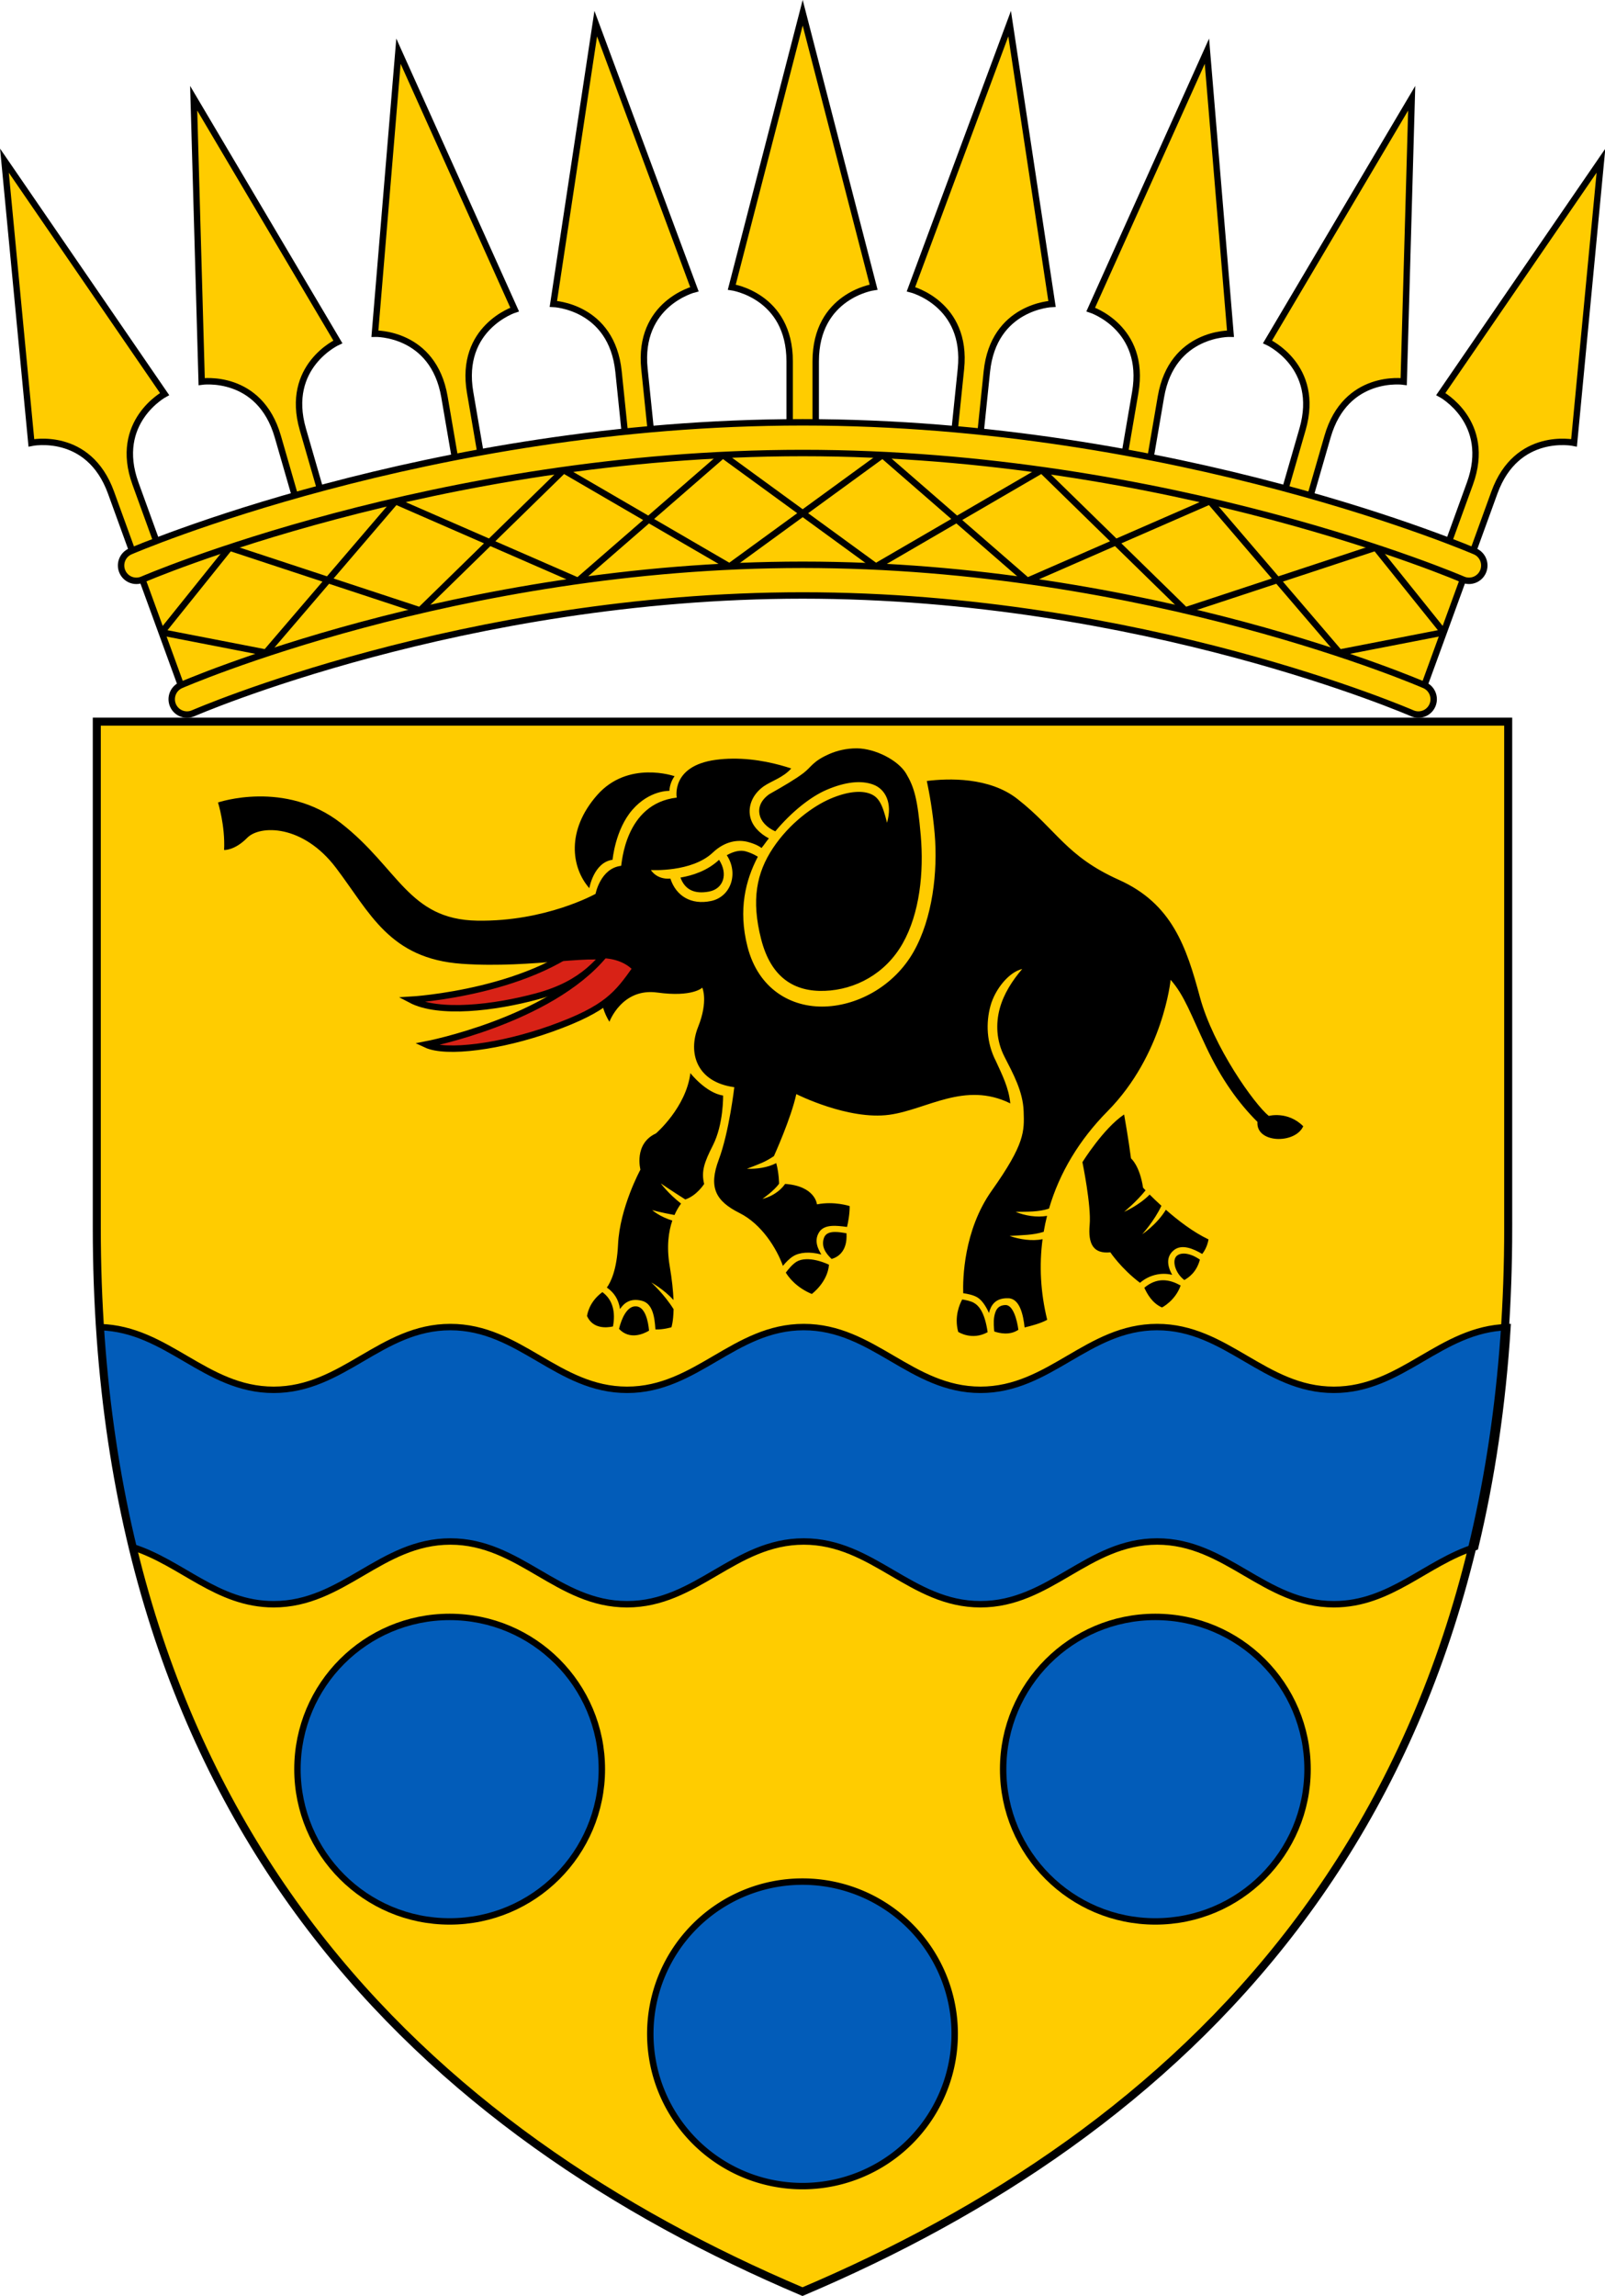 <?xml version="1.0" encoding="UTF-8" standalone="no"?>
<svg
   xmlns:dc="http://purl.org/dc/elements/1.1/"
   xmlns:cc="http://creativecommons.org/ns#"
   xmlns:rdf="http://www.w3.org/1999/02/22-rdf-syntax-ns#"
   xmlns:svg="http://www.w3.org/2000/svg"
   xmlns="http://www.w3.org/2000/svg"
   xmlns:sodipodi="http://sodipodi.sourceforge.net/DTD/sodipodi-0.dtd"
   xmlns:inkscape="http://www.inkscape.org/namespaces/inkscape"
   width="500"
   height="715"
   viewBox="0 0 132.292 189.177"
   version="1.1"
   id="svg847"
   sodipodi:docname="Moyen-Ogooué.svg"
   inkscape:version="1.0.2 (e86c870879, 2021-01-15, custom)">
  <defs
     id="defs841" />
  <sodipodi:namedview
     id="base"
     pagecolor="#ffffff"
     bordercolor="#666666"
     borderopacity="1.0"
     inkscape:pageopacity="0.0"
     inkscape:pageshadow="2"
     inkscape:zoom="0.7"
     inkscape:cx="396.53561"
     inkscape:cy="379.67404"
     inkscape:document-units="px"
     inkscape:current-layer="layer1"
     inkscape:document-rotation="0"
     showgrid="false"
     inkscape:snap-smooth-nodes="true"
     inkscape:showpageshadow="false"
     borderlayer="true"
     units="px"
     inkscape:window-width="1920"
     inkscape:window-height="1057"
     inkscape:window-x="1912"
     inkscape:window-y="-8"
     inkscape:window-maximized="1"
     inkscape:snap-global="true" />
  <g
     inkscape:label="Layer 1"
     inkscape:groupmode="layer"
     id="layer1"
     transform="translate(-42.192,-34.683)">
    <path
       style="font-variation-settings:normal;opacity:1;vector-effect:none;fill:#ffcc00;fill-opacity:1;stroke:none;stroke-width:0.661;stroke-linecap:butt;stroke-linejoin:miter;stroke-miterlimit:4;stroke-dasharray:none;stroke-dashoffset:0;stroke-opacity:1;stop-color:#000000;stop-opacity:1"
       d="M 166.505,135.824 V 94.141 H 108.337 50.17 v 41.683 c 0,49.827 27.665,74.741 58.168,87.677 30.502,-12.936 58.168,-37.85 58.168,-87.677 z"
       id="path1319"
       sodipodi:nodetypes="scccscs" />
    <g
       id="g1684"
       transform="matrix(1.19,0,0,1.195,-8.078,-6.972)"
       style="stroke-width:0.839">
      <path
         style="font-variation-settings:normal;opacity:1;vector-effect:none;fill:#ffcc00;fill-opacity:1;stroke:#000000;stroke-width:0.444;stroke-linecap:butt;stroke-linejoin:miter;stroke-miterlimit:4;stroke-dasharray:none;stroke-dashoffset:0;stroke-opacity:1;stop-color:#000000;stop-opacity:1"
         d="m 52.107,74.818 2.666,7.28 c 0,0 19.311,-7.241 43.068,-7.241 23.757,0 43.068,7.241 43.068,7.241 l 2.666,-7.28 c 0,0 -20.044,-9.783 -45.734,-9.783 -25.69,0 -45.734,9.783 -45.734,9.783 z"
         id="path1560"
         sodipodi:nodetypes="cczcczc" />
      <path
         style="font-variation-settings:normal;vector-effect:none;fill:#ffcc00;fill-opacity:1;stroke:#000000;stroke-width:0.444;stroke-linecap:butt;stroke-linejoin:miter;stroke-miterlimit:4;stroke-dasharray:none;stroke-dashoffset:0;stroke-opacity:1;stop-color:#000000"
         d="M 53.309,72.817 51.628,68.203 C 50.074,63.939 53.644,62.028 53.644,62.028 L 42.551,45.935 44.416,65.391 c 0,0 3.963,-0.834 5.517,3.43 l 1.682,4.614 z"
         id="use1596"
         sodipodi:nodetypes="cscccscc" />
      <path
         style="font-variation-settings:normal;opacity:1;vector-effect:none;fill:#ffcc00;fill-opacity:1;stroke:#000000;stroke-width:0.444;stroke-linecap:butt;stroke-linejoin:miter;stroke-miterlimit:4;stroke-dasharray:none;stroke-dashoffset:0;stroke-opacity:1;stop-color:#000000;stop-opacity:1"
         d="m 98.744,64.679 v -4.911 c 0,-4.538 4.009,-5.112 4.009,-5.112 L 97.841,35.738 92.93,54.657 c 0,0 4.009,0.573 4.009,5.112 v 4.911 z"
         id="path1594"
         sodipodi:nodetypes="cscccscc" />
      <path
         style="font-variation-settings:normal;vector-effect:none;fill:#ffcc00;fill-opacity:1;stroke:#000000;stroke-width:0.444;stroke-linecap:butt;stroke-linejoin:miter;stroke-miterlimit:4;stroke-dasharray:none;stroke-dashoffset:0;stroke-opacity:1;stop-color:#000000"
         d="m 64.588,69.174 -1.368,-4.717 c -1.264,-4.359 2.426,-6.026 2.426,-6.026 l -9.987,-16.801 0.554,19.538 c 0,0 4.01,-0.566 5.274,3.792 l 1.368,4.717 z"
         id="use1596-1"
         sodipodi:nodetypes="cscccscc" />
      <path
         style="font-variation-settings:normal;vector-effect:none;fill:#ffcc00;fill-opacity:1;stroke:#000000;stroke-width:0.444;stroke-linecap:butt;stroke-linejoin:miter;stroke-miterlimit:4;stroke-dasharray:none;stroke-dashoffset:0;stroke-opacity:1;stop-color:#000000"
         d="M 75.64,66.757 74.807,61.917 c -0.77,-4.472 3.084,-5.717 3.084,-5.717 l -8.048,-17.812 -1.632,19.477 c 0,0 4.048,-0.115 4.818,4.358 l 0.833,4.84 z"
         id="use1631"
         sodipodi:nodetypes="cscccscc" />
      <path
         style="font-variation-settings:normal;vector-effect:none;fill:#ffcc00;fill-opacity:1;stroke:#000000;stroke-width:0.444;stroke-linecap:butt;stroke-linejoin:miter;stroke-miterlimit:4;stroke-dasharray:none;stroke-dashoffset:0;stroke-opacity:1;stop-color:#000000"
         d="m 87.387,65.182 -0.506,-4.885 c -0.468,-4.514 3.461,-5.497 3.461,-5.497 L 83.508,36.487 80.572,55.811 c 0,0 4.047,0.157 4.514,4.671 l 0.506,4.885 z"
         id="use1633"
         sodipodi:nodetypes="cscccscc" />
      <path
         style="font-variation-settings:normal;vector-effect:none;fill:#ffcc00;fill-opacity:1;stroke:#000000;stroke-width:0.444;stroke-linecap:butt;stroke-linejoin:miter;stroke-miterlimit:4;stroke-dasharray:none;stroke-dashoffset:0;stroke-opacity:1;stop-color:#000000"
         d="m 142.374,72.817 1.682,-4.614 c 1.554,-4.264 -2.016,-6.175 -2.016,-6.175 l 11.093,-16.093 -1.864,19.456 c 0,0 -3.963,-0.834 -5.517,3.43 l -1.682,4.614 z"
         id="use1637"
         sodipodi:nodetypes="cscccscc" />
      <path
         style="font-variation-settings:normal;vector-effect:none;fill:#ffcc00;fill-opacity:1;stroke:#000000;stroke-width:0.444;stroke-linecap:butt;stroke-linejoin:miter;stroke-miterlimit:4;stroke-dasharray:none;stroke-dashoffset:0;stroke-opacity:1;stop-color:#000000"
         d="m 131.095,69.174 1.368,-4.717 c 1.264,-4.359 -2.426,-6.026 -2.426,-6.026 l 9.987,-16.801 -0.554,19.538 c 0,0 -4.01,-0.566 -5.274,3.792 l -1.368,4.717 z"
         id="use1639"
         sodipodi:nodetypes="cscccscc" />
      <path
         style="font-variation-settings:normal;vector-effect:none;fill:#ffcc00;fill-opacity:1;stroke:#000000;stroke-width:0.444;stroke-linecap:butt;stroke-linejoin:miter;stroke-miterlimit:4;stroke-dasharray:none;stroke-dashoffset:0;stroke-opacity:1;stop-color:#000000"
         d="m 120.043,66.757 0.833,-4.84 c 0.77,-4.472 -3.084,-5.717 -3.084,-5.717 l 8.048,-17.812 1.632,19.477 c 0,0 -4.048,-0.115 -4.818,4.358 l -0.833,4.84 z"
         id="use1641"
         sodipodi:nodetypes="cscccscc" />
      <path
         style="font-variation-settings:normal;vector-effect:none;fill:#ffcc00;fill-opacity:1;stroke:#000000;stroke-width:0.444;stroke-linecap:butt;stroke-linejoin:miter;stroke-miterlimit:4;stroke-dasharray:none;stroke-dashoffset:0;stroke-opacity:1;stop-color:#000000"
         d="m 108.296,65.182 0.506,-4.885 c 0.468,-4.514 -3.461,-5.497 -3.461,-5.497 l 6.834,-18.312 2.936,19.324 c 0,0 -4.047,0.157 -4.514,4.671 l -0.506,4.885 z"
         id="use1643"
         sodipodi:nodetypes="cscccscc" />
      <path
         id="path1564"
         style="color:#000000;font-style:normal;font-variant:normal;font-weight:normal;font-stretch:normal;font-size:medium;line-height:normal;font-family:sans-serif;font-variant-ligatures:normal;font-variant-position:normal;font-variant-caps:normal;font-variant-numeric:normal;font-variant-alternates:normal;font-variant-east-asian:normal;font-feature-settings:normal;font-variation-settings:normal;text-indent:0;text-align:start;text-decoration:none;text-decoration-line:none;text-decoration-style:solid;text-decoration-color:#000000;letter-spacing:normal;word-spacing:normal;text-transform:none;writing-mode:lr-tb;direction:ltr;text-orientation:mixed;dominant-baseline:auto;baseline-shift:baseline;text-anchor:start;white-space:normal;shape-padding:0;shape-margin:0;inline-size:0;clip-rule:nonzero;display:inline;overflow:visible;visibility:visible;opacity:1;isolation:auto;mix-blend-mode:normal;color-interpolation:sRGB;color-interpolation-filters:linearRGB;solid-color:#000000;solid-opacity:1;vector-effect:none;fill:#ffcc00;fill-opacity:1;fill-rule:nonzero;stroke:#000000;stroke-width:0.444;stroke-linecap:butt;stroke-linejoin:miter;stroke-miterlimit:4;stroke-dasharray:none;stroke-dashoffset:0;stroke-opacity:1;color-rendering:auto;image-rendering:auto;shape-rendering:auto;text-rendering:auto;enable-background:accumulate;stop-color:#000000;stop-opacity:1"
         d="m 51.27,72.875 c -0.537,0.231 -0.784,0.854 -0.553,1.391 0.231,0.537 0.854,0.784 1.391,0.552 0,0 20.28,-8.725 45.734,-8.725 25.454,0 45.734,8.725 45.734,8.725 0.537,0.231 1.159,-0.016 1.391,-0.552 0.231,-0.537 -0.016,-1.159 -0.553,-1.391 0,0 -20.645,-8.899 -46.572,-8.899 -25.927,0 -46.572,8.899 -46.572,8.899 z m 4.348,11.164 c -0.536,0.233 -1.16,-0.013 -1.393,-0.549 -0.233,-0.536 0.013,-1.159 0.549,-1.392 -1e-5,0 19.073,-8.299 43.068,-8.299 23.995,0 43.068,8.299 43.068,8.299 0.536,0.233 0.782,0.856 0.549,1.392 -0.233,0.536 -0.857,0.782 -1.393,0.549 0,0 -18.705,-8.124 -42.224,-8.124 -23.519,0 -42.224,8.124 -42.224,8.124 z"
         sodipodi:nodetypes="ccczccczcccczccczc" />
      <path
         id="path1669"
         style="color:#000000;font-style:normal;font-variant:normal;font-weight:normal;font-stretch:normal;font-size:medium;line-height:normal;font-family:sans-serif;font-variant-ligatures:normal;font-variant-position:normal;font-variant-caps:normal;font-variant-numeric:normal;font-variant-alternates:normal;font-variant-east-asian:normal;font-feature-settings:normal;font-variation-settings:normal;text-indent:0;text-align:start;text-decoration:none;text-decoration-line:none;text-decoration-style:solid;text-decoration-color:#000000;letter-spacing:normal;word-spacing:normal;text-transform:none;writing-mode:lr-tb;direction:ltr;text-orientation:mixed;dominant-baseline:auto;baseline-shift:baseline;text-anchor:start;white-space:normal;shape-padding:0;shape-margin:0;inline-size:0;clip-rule:nonzero;display:inline;overflow:visible;visibility:visible;opacity:1;isolation:auto;mix-blend-mode:normal;color-interpolation:sRGB;color-interpolation-filters:linearRGB;solid-color:#000000;solid-opacity:1;vector-effect:none;fill:none;fill-opacity:1;fill-rule:nonzero;stroke:#000000;stroke-width:0.444;stroke-linecap:butt;stroke-linejoin:bevel;stroke-miterlimit:4;stroke-dasharray:none;stroke-dashoffset:0;stroke-opacity:1;color-rendering:auto;image-rendering:auto;shape-rendering:auto;text-rendering:auto;enable-background:accumulate;stop-color:#000000;stop-opacity:1"
         d="M 126.043,69.415 113.402,74.908 103.373,66.229 92.772,73.92 81.281,67.266 71.336,76.943 58.151,72.616 53.44,78.458 l 7.221,1.397 8.979,-10.44 12.641,5.493 10.029,-8.679 10.6,7.691 11.491,-6.654 9.945,9.677 13.185,-4.328 4.711,5.842 -7.221,1.397 z"
         sodipodi:nodetypes="ccccccccccccccccccc" />
    </g>
    <path
       id="path1570"
       style="font-variation-settings:normal;opacity:1;vector-effect:none;fill:#025cb9;fill-opacity:1;stroke:#000000;stroke-width:2;stroke-linecap:butt;stroke-linejoin:miter;stroke-miterlimit:4;stroke-dasharray:none;stroke-dashoffset:0;stroke-opacity:1;stop-color:#000000;stop-opacity:1"
       d="M 140.076 412.613 C 118.474 412.613 106.718 432.125 85.115 432.125 C 63.838 432.125 52.106 413.209 31.117 412.639 C 32.668 437.114 36.09 459.865 41.152 481.012 C 56.391 485.781 67.47 498.795 85.115 498.795 C 106.718 498.795 118.474 479.283 140.076 479.283 C 161.679 479.283 173.436 498.795 195.039 498.795 C 216.642 498.795 228.397 479.283 250 479.283 C 271.603 479.283 283.358 498.795 304.961 498.795 C 326.564 498.795 338.321 479.283 359.924 479.283 C 381.526 479.283 393.282 498.795 414.885 498.795 C 432.53 498.795 443.609 485.781 458.848 481.012 C 463.91 459.865 467.332 437.114 468.883 412.639 C 447.894 413.209 436.162 432.125 414.885 432.125 C 393.282 432.125 381.526 412.613 359.924 412.613 C 338.321 412.613 326.564 432.125 304.961 432.125 C 283.358 432.125 271.603 412.613 250 412.613 C 228.397 412.613 216.642 432.125 195.039 432.125 C 173.436 432.125 161.679 412.613 140.076 412.613 z "
       transform="matrix(0.265,0,0,0.265,42.192,34.683)" />
    <path
       style="font-variation-settings:normal;opacity:1;vector-effect:none;fill:none;fill-opacity:1;stroke:#000000;stroke-width:0.661;stroke-linecap:butt;stroke-linejoin:miter;stroke-miterlimit:4;stroke-dasharray:none;stroke-dashoffset:0;stroke-opacity:1;stop-color:#000000;stop-opacity:1"
       d="M 166.505,135.824 V 94.141 H 108.337 50.17 v 41.683 c 0,49.827 27.665,74.741 58.168,87.677 30.502,-12.936 58.168,-37.85 58.168,-87.677 z"
       id="path1452"
       sodipodi:nodetypes="scccscs" />
    <path
       id="path947"
       style="opacity:1;fill:#025cb9;fill-opacity:1;stroke:#000000;stroke-width:0.529;stroke-linecap:round;stroke-miterlimit:4;stroke-dasharray:none;paint-order:fill markers stroke"
       d="m 120.882,202.261 a 12.545,12.545 0 0 1 -12.545,12.545 12.545,12.545 0 0 1 -12.545,-12.545 12.545,12.545 0 0 1 12.545,-12.545 12.545,12.545 0 0 1 12.545,12.545 z" />
    <path
       id="path1595"
       style="opacity:1;fill:#025cb9;fill-opacity:1;stroke:#000000;stroke-width:0.529;stroke-linecap:round;stroke-miterlimit:4;stroke-dasharray:none;paint-order:fill markers stroke"
       d="m 91.799,180.452 c 0,6.928 -5.617,12.545 -12.545,12.545 -6.928,0 -12.545,-5.617 -12.545,-12.545 3e-6,-6.928 5.617,-12.545 12.545,-12.545 6.928,0 12.545,5.617 12.545,12.545 z"
       sodipodi:nodetypes="zzzzz" />
    <path
       id="path1597"
       style="opacity:1;fill:#025cb9;fill-opacity:1;stroke:#000000;stroke-width:0.529;stroke-linecap:round;stroke-miterlimit:4;stroke-dasharray:none;paint-order:fill markers stroke"
       d="m 149.966,180.452 c 0,6.928 -5.617,12.545 -12.545,12.545 -6.928,0 -12.545,-5.617 -12.545,-12.545 0,-6.928 5.617,-12.545 12.545,-12.545 6.928,0 12.545,5.617 12.545,12.545 z"
       sodipodi:nodetypes="zzzzz" />
    <path
       style="font-variation-settings:normal;opacity:1;vector-effect:none;fill:#d82216;fill-opacity:1;stroke:#000000;stroke-width:0.529;stroke-linecap:butt;stroke-linejoin:miter;stroke-miterlimit:4;stroke-dasharray:none;stroke-dashoffset:0;stroke-opacity:1;stop-color:#000000;stop-opacity:1"
       d="m 93.314,111.834 c -1.665,1.979 -2.965,3.89 -6.865,4.943 -3.488,0.942 -8.082,1.498 -10.394,0.283 0,0 10.434,-0.598 15.358,-5.637 0,0 0.666,-0.492 1.901,0.411 z"
       id="path1855"
       sodipodi:nodetypes="csccc" />
    <path
       id="path1613"
       style="font-variation-settings:normal;opacity:1;vector-effect:none;fill:#000000;fill-opacity:1;stroke:none;stroke-width:1;stroke-linecap:butt;stroke-linejoin:miter;stroke-miterlimit:4;stroke-dasharray:none;stroke-dashoffset:0;stroke-opacity:1;stop-color:#000000;stop-opacity:1"
       d="M 266.574 232.676 C 263.198 232.642 260.165 233.47 258.035 234.398 C 252.749 236.703 252.394 238.465 249.914 240.352 C 247.434 242.238 243.955 244.286 239.27 246.934 C 236.553 248.879 235.813 251.151 236.264 253.297 C 236.686 255.307 238.4 257.255 241.145 258.48 C 246.245 252.374 252.165 247.694 257.088 245.584 C 262.928 243.081 267.862 242.544 271.623 243.951 C 275.384 245.358 277.667 249.668 275.893 255.805 C 274.451 249.888 273.252 247.768 270.568 246.764 C 267.884 245.76 263.68 246.025 258.27 248.344 C 252.952 250.623 245.578 255.948 240.436 263.67 C 235.293 271.392 233.633 279.827 236.74 291.996 C 239.806 304.002 247.084 308.427 256.543 308.078 C 266.002 307.729 275.395 302.797 280.748 293.365 C 286.087 283.958 287.379 271.196 286.387 259.75 C 285.394 248.304 284.338 244.735 281.855 240.541 C 279.373 236.347 272.201 232.732 266.574 232.676 z M 227.809 235.883 C 226.104 235.9 224.365 236.013 222.613 236.25 C 208.597 238.144 210.49 247.992 210.49 247.992 C 194.202 249.886 193.444 268.826 193.191 269.205 C 186.752 269.963 185.236 277.918 185.236 277.918 C 185.236 277.918 169.75 286.614 148.4 286.252 C 127.051 285.89 123.992 269.93 106.066 255.947 C 88.647 242.36 67.807 249.508 67.807 249.508 C 67.807 249.508 70.08 256.705 69.701 264.281 C 69.701 264.281 72.933 264.513 76.898 260.492 C 80.864 256.472 94.231 256.296 104.486 269.807 C 115.055 283.731 121.059 298.08 143.672 299.668 C 166.021 301.237 186.372 296.1 191.676 299.51 C 191.676 299.51 182.835 306.608 189.551 317.701 C 189.551 317.701 193.444 307.086 204.43 308.602 C 215.415 310.117 218.445 307.086 218.445 307.086 C 218.445 307.086 220.357 311.249 217.143 319.285 C 213.928 327.321 216.607 336.428 228.393 338.035 C 228.393 338.035 226.787 351.964 223.572 360.535 C 220.358 369.107 222.5 373.393 230 377.143 C 236.949 380.617 241.592 388.227 243.516 393.588 C 244.378 392.533 245.512 391.328 246.717 390.586 C 248.703 389.363 251.818 389.09 255.473 390.055 C 254.688 388.693 252.961 385.925 254.812 383.072 C 256.444 380.558 260.265 381.064 263.461 381.49 C 263.776 380.145 264.285 377.611 264.285 375 C 264.285 375 259.465 373.393 254.107 374.465 C 254.107 374.465 253.628 368.777 244.203 368.104 C 241.512 371.901 237.146 372.766 237.146 372.766 C 237.146 372.766 240.714 370.315 242.322 368.035 C 242.322 368.035 242.308 364.843 241.441 361.633 C 238.724 363.049 235.427 363.497 232.322 363.395 C 236.461 361.796 237.862 361.361 240.715 359.465 C 240.715 359.465 246.071 347.678 247.678 340.178 C 247.678 340.178 263.822 348.351 276.607 346.607 C 288.273 345.017 300.059 336.079 314.242 343.07 C 313.755 338.16 311.72 334.221 309.795 329.996 C 306.763 324.134 306.659 317.95 308.068 312.766 C 309.478 307.582 313.837 302.216 317.947 301.279 C 314.86 304.888 312.203 308.986 310.961 313.557 C 309.718 318.127 309.811 323.499 312.461 328.623 C 315.106 333.807 318.187 339.345 318.393 345.535 C 318.598 351.725 318.849 355.573 308.482 370.18 C 299.68 382.584 299.46 397.759 299.592 402.088 C 300.963 402.283 302.682 402.639 303.891 403.326 C 305.285 404.118 306.549 405.881 307.604 408.236 C 308.184 405.952 309.472 403.51 313.641 403.652 C 317.223 403.774 318.276 408.898 318.691 412.729 C 320.502 412.311 323.72 411.479 325.715 410.357 C 323.625 401.808 323.197 393.382 324.281 385.281 C 320.989 385.977 317.106 385.345 314.018 384.285 C 317.848 384.006 321.188 384.08 324.627 383.004 C 324.912 381.332 325.26 379.675 325.674 378.035 C 322.476 378.596 318.808 378.002 315.893 376.785 C 319.579 376.73 322.975 376.869 326.283 375.783 C 329.512 364.681 335.7 354.401 344.465 345.535 C 361.846 327.953 364.107 304.643 364.107 304.643 C 368.393 309.464 370.441 315.519 375.162 325.525 C 379.883 335.532 385.158 342.884 391.115 348.82 C 390.598 355.517 402.827 355.785 405.357 350.178 C 400.536 345.356 394.643 346.965 394.643 346.965 C 390.238 343.441 377.372 325.433 373.215 310 C 369.023 294.439 364.571 280.985 348.035 273.572 C 331.499 266.16 328.749 258.035 316.428 248.393 C 307.702 241.564 294.979 241.991 288.277 242.82 C 289.075 246.621 290.121 252.353 290.717 259.223 C 291.733 270.946 290.077 285.506 284.166 295.92 C 278.269 306.31 267.227 312.561 256.652 312.951 C 246.077 313.341 235.863 307.52 232.5 294.348 C 229.542 282.763 231.926 273.604 235.715 266.371 C 235.715 266.371 233.988 265.247 231.871 264.688 C 230.294 264.271 228.278 264.642 226.055 265.906 C 229.788 271.544 227.356 278.841 221.154 280.145 C 214.953 281.448 210.267 278.565 208.516 273.178 C 204.173 273.535 202.459 270.516 202.459 270.516 C 202.459 270.516 215.161 271.287 221.707 265.086 C 225.629 261.37 229.737 261.021 232.639 261.787 C 235.324 262.496 236.604 263.43 236.857 263.66 C 237.828 262.491 238.394 261.54 239.15 260.672 C 236.155 259.074 233.929 256.742 233.334 253.91 C 232.639 250.602 234.046 246.985 237.52 244.498 C 239.934 242.806 243.596 241.789 246.1 238.934 C 242.089 237.594 235.354 235.806 227.809 235.883 z M 201.385 240.168 C 196.563 240.268 190.536 241.741 185.715 247.232 C 176.072 258.215 177.678 269.732 183.303 276.16 C 183.303 276.16 184.642 268.126 190.535 267.322 C 190.535 267.322 191.34 257.946 196.697 251.785 C 202.054 245.624 208.215 245.893 208.215 245.893 C 208.215 245.893 208.215 243.483 209.822 241.34 C 209.822 241.34 206.206 240.068 201.385 240.168 z M 223.656 267.338 C 220.014 270.737 215.505 272.191 211.652 272.859 C 213.044 276.675 216.058 278.052 220.541 277.207 C 225.024 276.362 226.536 271.755 223.656 267.338 z M 214.732 333.66 C 213.393 344.374 204.018 352.41 204.018 352.41 C 197.053 355.624 199.197 363.66 199.197 363.66 C 199.197 363.66 192.768 375.447 192.232 386.965 C 191.865 394.865 189.942 398.678 188.758 400.328 C 190.947 401.864 192.386 403.903 192.844 407.01 C 194.069 405.198 196.01 403.494 199.691 404.451 C 202.945 405.297 203.619 409.355 203.861 413.348 C 206.28 413.461 208.84 412.678 208.84 412.678 C 208.84 412.678 209.43 411.029 209.508 407.061 C 206.705 402.507 202.588 398.75 202.588 398.75 C 202.588 398.75 206.304 400.746 209.488 404.195 C 209.377 401.474 209.042 398.012 208.303 393.66 C 207.26 387.522 207.973 382.844 209.115 379.502 C 205.148 378.288 202.857 376.25 202.857 376.25 C 202.857 376.25 205.733 377.053 209.793 377.773 C 210.497 376.183 211.25 375.003 211.838 374.223 C 207.749 371.034 205.537 367.945 205.537 367.945 C 205.537 367.945 208.71 370.136 213.15 372.938 C 216.73 371.755 219.018 368.117 219.018 368.117 C 218.057 364.224 219.057 361.388 221.729 356.129 C 225.1 349.492 224.91 340.625 224.91 340.625 C 219.553 339.821 214.732 333.66 214.732 333.66 z M 349.643 346.518 C 343.214 350.803 336.674 361.342 336.674 361.342 C 336.674 361.342 339.463 374.91 338.928 380.803 C 338.392 386.696 340 389.911 345.357 389.375 C 345.357 389.375 348.741 394.444 354.584 398.854 C 357.315 396.483 361.11 395.497 364.598 396.381 C 363.65 394.706 362.12 391.22 365.043 388.764 C 367.526 386.677 371.155 388.234 373.938 389.885 C 374.525 389.125 375.52 387.592 375.893 385.357 C 371.106 383.09 366.359 379.414 362.631 376.143 C 359.786 380.803 355.268 383.75 355.268 383.75 C 355.268 383.75 358.985 379.701 361.244 374.91 C 359.785 373.579 358.536 372.373 357.59 371.42 C 354.231 374.827 349.643 376.785 349.643 376.785 C 349.643 376.785 353.509 373.624 356.314 370.102 C 356.076 369.847 355.535 369.285 355.535 369.285 C 354.464 362.321 351.785 360.178 351.785 360.178 C 350.982 354.017 349.643 346.518 349.643 346.518 z M 259.691 383.045 C 258.113 383.055 256.74 383.479 256.254 384.961 C 255.389 387.596 256.8 389.653 258.654 391.438 C 260.241 391.003 263.664 389.369 263.287 383.447 C 262.15 383.257 260.89 383.038 259.691 383.045 z M 368.295 389.758 C 367.458 389.738 366.7 389.929 366.113 390.389 C 364.38 391.746 365.49 395.836 368.375 397.99 C 369.673 397.235 372.144 395.635 373.215 391.65 C 371.675 390.558 369.849 389.795 368.295 389.758 z M 250.789 391.516 C 249.554 391.553 248.524 391.824 247.766 392.291 C 246.431 393.113 245.161 394.683 244.414 395.693 C 245.349 397.202 247.749 400.343 252.5 402.322 C 252.5 402.322 257.404 398.739 257.846 393.219 C 255.164 391.992 252.723 391.457 250.789 391.516 z M 361.592 398.059 C 359.828 398.097 357.907 398.727 355.926 400.385 C 356.685 402.019 358.271 405.165 361.428 406.518 C 361.428 406.518 365.544 404.452 367.225 399.695 C 365.702 398.848 363.776 398.01 361.592 398.059 z M 187.365 401.75 C 182.977 404.938 182.59 409.197 182.59 409.197 C 184.413 413.25 188.68 412.857 190.654 412.426 C 191.497 408.005 190.617 404.112 187.365 401.75 z M 299.281 404.033 C 298.528 405.405 296.732 409.331 298.035 414.107 C 298.035 414.107 302.258 416.92 307.191 414.207 C 306.299 408.043 304.475 405.963 302.9 405.068 C 301.929 404.516 300.421 404.209 299.281 404.033 z M 312.746 405.764 C 310.124 405.838 309.538 407.692 309.213 409.557 C 308.994 410.995 309.143 412.882 309.248 413.982 C 310.864 414.542 314.089 415.27 316.748 413.461 C 316.36 410.361 315.082 405.697 312.746 405.764 z M 197.434 406.17 C 194.989 406.386 193.359 409.793 192.537 413.18 C 195.882 416.706 200.161 414.748 201.877 413.727 C 201.617 410.808 200.691 406.464 197.988 406.176 C 197.799 406.156 197.614 406.154 197.434 406.17 z "
       transform="matrix(0.265,0,0,0.265,42.192,34.683)" />
    <path
       style="font-variation-settings:normal;opacity:1;vector-effect:none;fill:#d82216;fill-opacity:1;stroke:#000000;stroke-width:0.529;stroke-linecap:butt;stroke-linejoin:miter;stroke-miterlimit:4;stroke-dasharray:none;stroke-dashoffset:0;stroke-opacity:1;stop-color:#000000;stop-opacity:1"
       d="m 94.593,114.48 c -1.503,2.105 -2.344,3.311 -6.966,4.961 -4.134,1.476 -8.645,2.087 -10.323,1.303 0,0 10.173,-1.954 14.683,-7.367 0,0 1.604,1e-5 2.606,1.102 z"
       id="path1661"
       sodipodi:nodetypes="csccc" />
  </g>
</svg>
